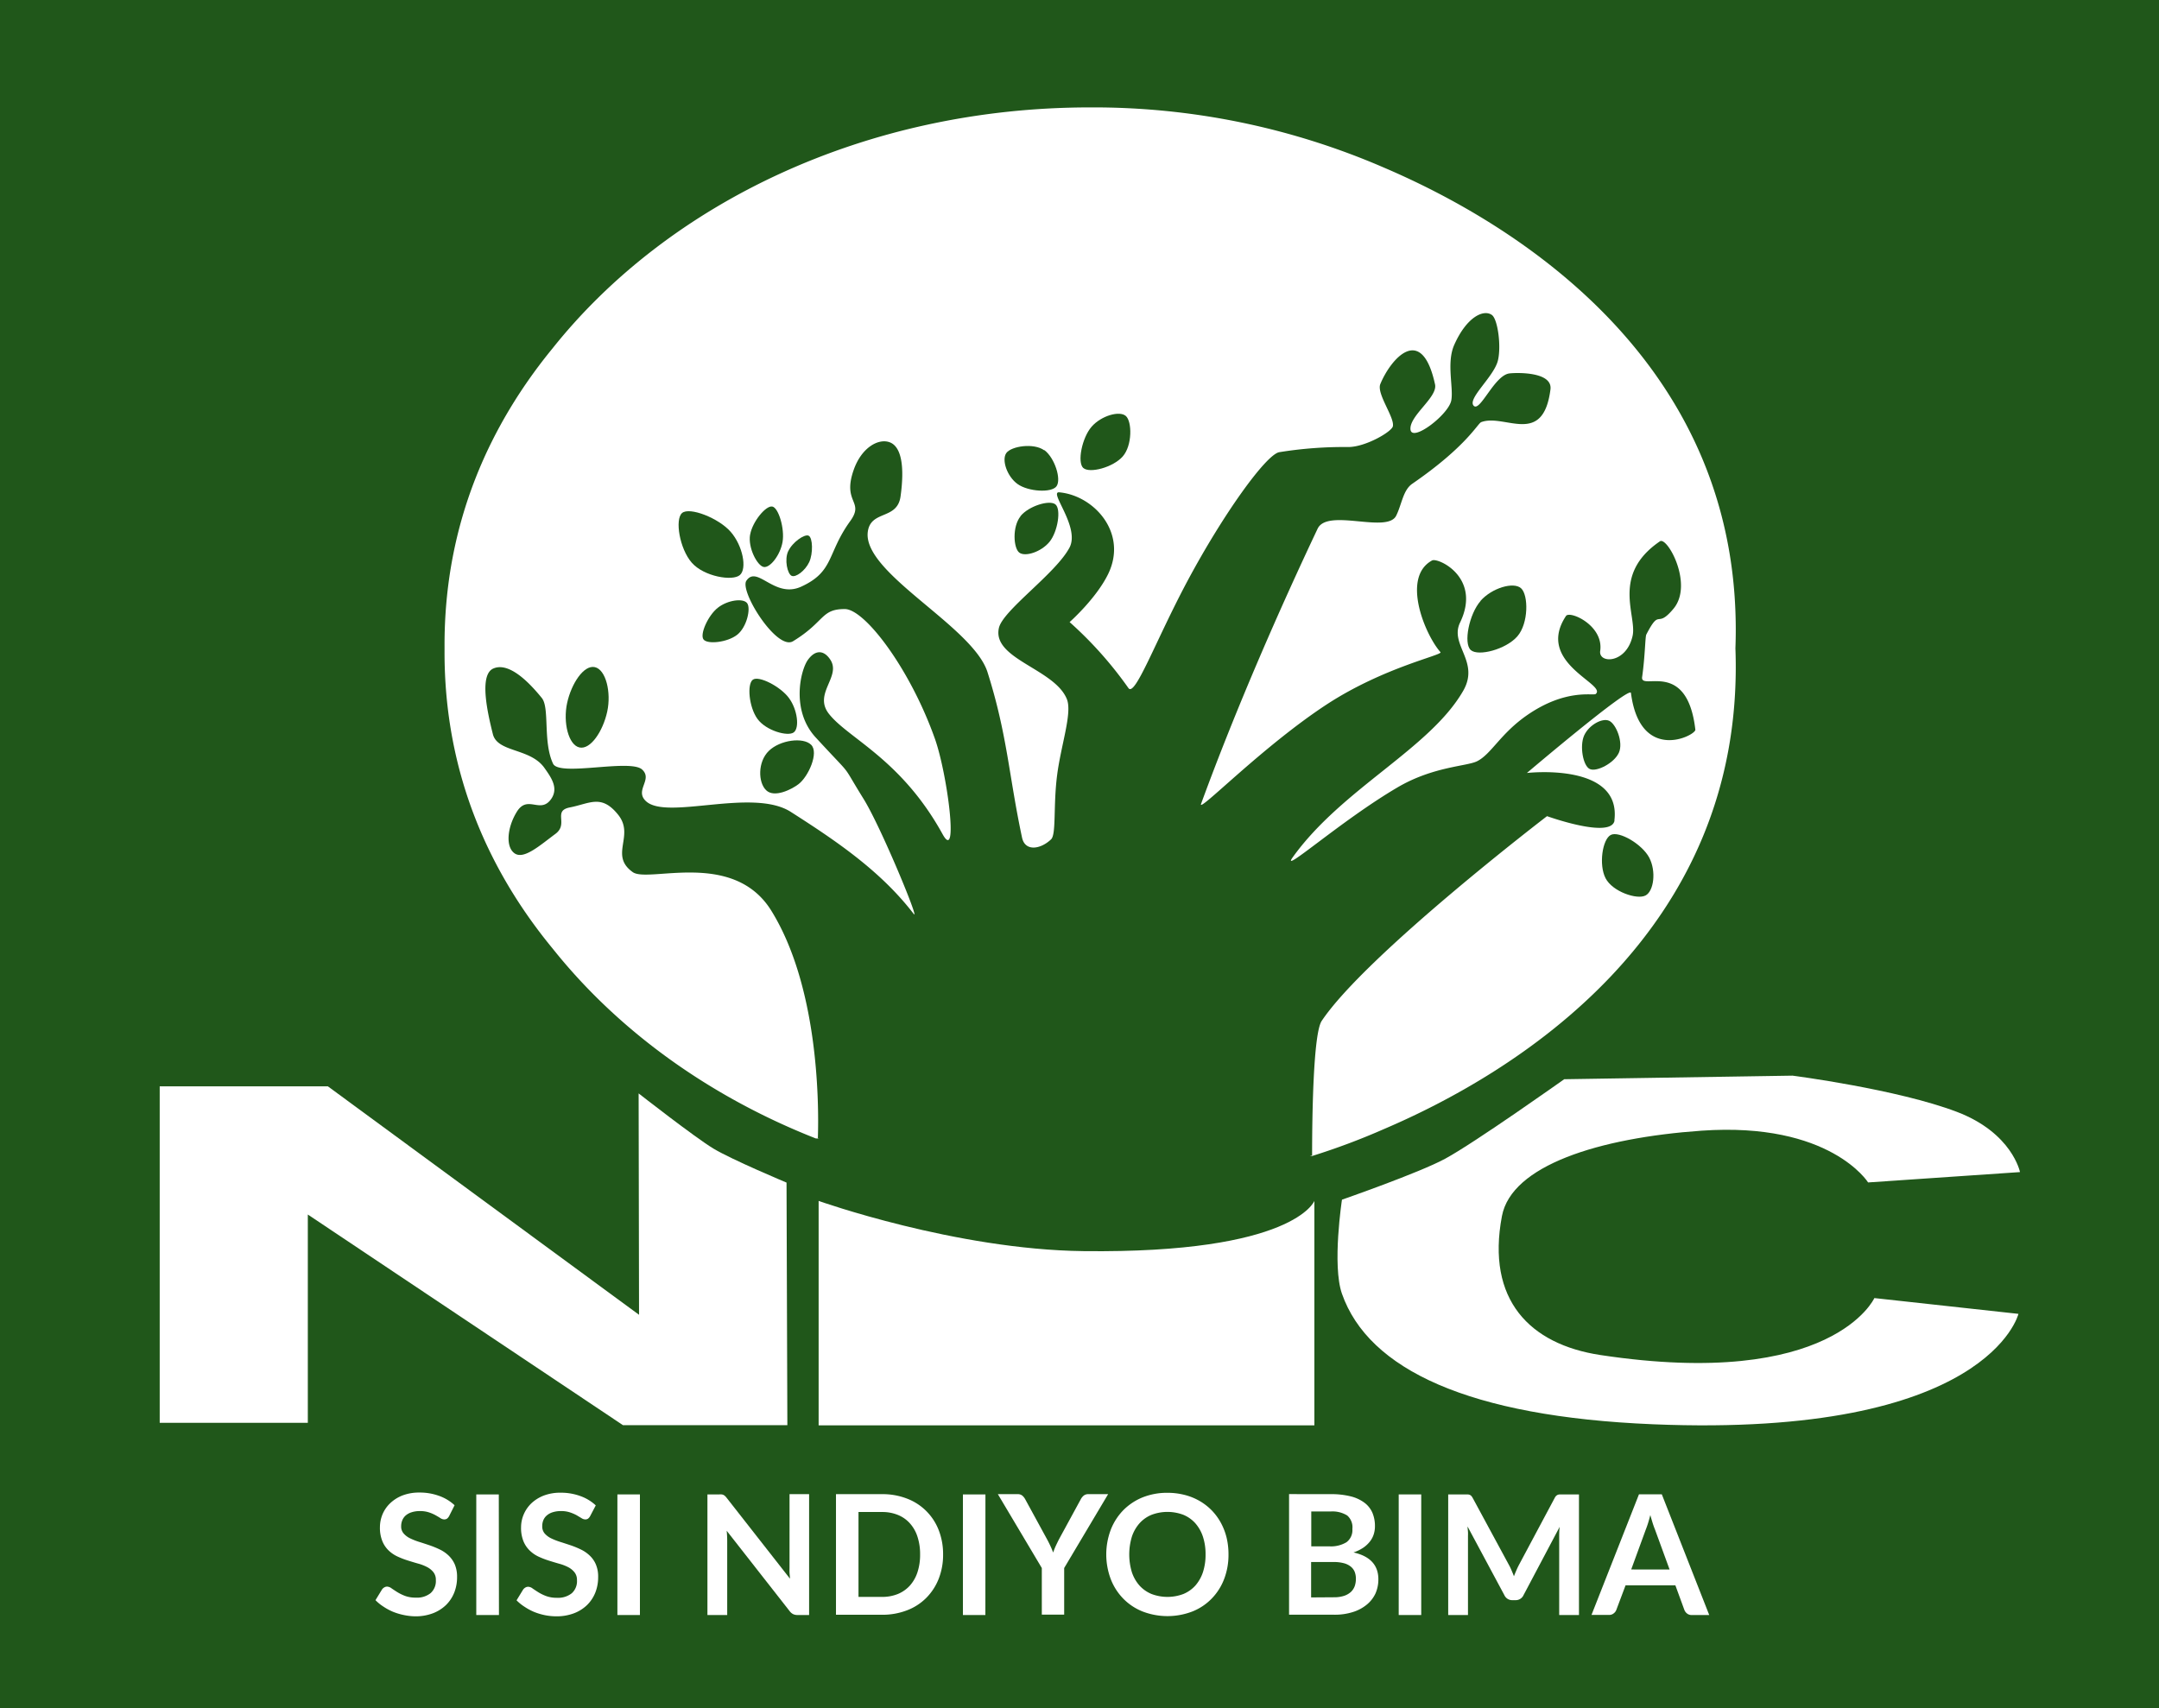 <svg id="Layer_1" data-name="Layer 1" xmlns="http://www.w3.org/2000/svg" viewBox="0 0 417.04 330.03"><defs><style>.cls-1{fill:#20571a;}.cls-2{fill:#fff;}</style></defs><title>nic_logo-02</title><rect class="cls-1" x="-21" y="-18.11" width="474.05" height="369.04"/><path class="cls-1" d="M157.57,219.88c15.87,5,33.87,8.93,52.81,8.93,15.15,0,29.55-2.47,43-5.47"/><path class="cls-2" d="M253.4,223.34a133.09,133.09,0,0,0,14-5.25c24.31-10.39,69.87-37.36,67.82-92.84,2.05-55.47-43.51-82.44-67.82-92.84a141,141,0,0,0-56.87-11.66c-43.3,0-81.44,18.49-103.79,46.54C95,81.62,85.76,100.61,85.87,125v.61c-.11,24.33,9.08,43.32,20.89,57.65,12.58,15.78,30.14,28.53,50.82,36.67"/><path class="cls-2" d="M59.46,274.87H30.85v-65H63.34L123.44,254l-.08-42.77s10.83,8.48,14.45,10.66,14.12,6.57,14.12,6.57l.16,46.86H120.33L59.46,234.63Z"/><path class="cls-2" d="M253.89,275.36H158.13V232s26.42,9.41,51.15,9.7c40.72.49,44.61-9.7,44.61-9.7Z"/><path class="cls-2" d="M389.89,253.82s-5.81,24-70.55,21.33c-35.61-1.46-55-10.6-60.12-25.21-1.94-5.5,0-18.18,0-18.18s14.95-5.2,19.93-7.91c5.75-3.11,23-15.36,23-15.36l44.1-.69s20.2,2.6,31.76,7c10.69,4.08,12.18,11.63,12.18,11.63l-29.34,2s-7.31-11.73-32.15-10c-19.95,1.4-36.73,6.74-38.58,16.5-3.07,16.19,5.39,24.77,19,26.84,44.9,6.79,52.94-11,52.94-11Z"/><path class="cls-1" d="M197.12,99.75c-1.6,2-1.37,6.12-.24,7s4.25-.12,5.85-2.08,2.27-6.31,1.14-7.23-5.15.3-6.75,2.27"/><path class="cls-1" d="M131.75,99.11c-1.42,1.23-.48,6.9,1.87,9.59s7.89,3.62,9.3,2.39.57-5.65-1.77-8.34-8-4.87-9.4-3.64"/><path class="cls-1" d="M317.85,173c1.62-.84,2.09-4.69.73-7.3s-5.83-5.23-7.44-4.4-2.35,5.77-1,8.37,6.09,4.18,7.7,3.33"/><path class="cls-1" d="M138.67,117.4c-1.89,1.47-3.54,5.16-2.77,6.14s4.59.57,6.48-.9,2.7-5.14,1.93-6.13-3.76-.59-5.64.89"/><path class="cls-1" d="M306,142.08c-.9,2-.23,5.89,1.1,6.49s4.71-1.16,5.61-3.16-.55-5.57-1.89-6.17-3.92.84-4.82,2.84"/><path class="cls-1" d="M201.72,87c-2.05-1.49-6.38-.8-7.33.51s.12,4.53,2.17,6,6.56,1.75,7.52.43-.31-5.46-2.36-7"/><path class="cls-1" d="M144.89,103.29c-.44,2.54,1.39,6,2.62,6.24s3.21-2.29,3.65-4.83-.77-6.65-2-6.85-3.82,2.91-4.26,5.44"/><path class="cls-1" d="M148,152.67c1.58,1.52,4.92-.17,6.23-1.17,1.91-1.44,4-6.1,2.45-7.62s-6-.93-8.17,1.18-2.09,6.11-.51,7.61"/><path class="cls-1" d="M286,116.09c-2.22,2.52-3.35,8.21-1.9,9.49s6.81-.13,9-2.65,2.15-8,.71-9.29-5.62-.07-7.84,2.45"/><path class="cls-1" d="M145.42,131.31c-1.15.84-.76,5.3.9,7.58s5.86,3.44,7,2.6.75-4.34-.9-6.61-5.86-4.41-7-3.57"/><path class="cls-1" d="M109.55,135.8c-.82,3.75.25,8.14,2.39,8.6s4.53-3.16,5.35-6.91-.26-8.14-2.39-8.61-4.53,3.17-5.35,6.92"/><path class="cls-1" d="M311.83,158.57c1.51-11.38-16.89-9.24-16.89-9.24s19.91-16.91,20.1-15.46c1.78,13.71,12.57,8.19,12.44,7.09-1.61-13.83-10.68-7.37-10.28-10.17.59-4.15.58-7.78.81-8.21,2.75-5.33,1.88-.92,5.26-5,3.9-4.7-1.22-14-2.64-13-9.47,6.47-4.4,14.35-5.27,18.25-1.21,5.44-6.62,5.41-6.26,2.92.71-4.93-5.88-7.85-6.61-6.75-6,9.07,8,13.17,5.74,15.07-.46.38-5.72-1.11-13.22,4.07-5.18,3.58-6.95,7.55-9.69,8.92-2,1-8.52,1-15.45,5.1-10.83,6.37-22.72,17-20.15,13.44,9.57-13.32,26.46-20.92,32.92-32.15,3.25-5.67-2.69-8.85-.61-13.18,4.21-8.71-4.27-12.6-5.4-12-6,3.25-1.35,14.38,1.62,17.72.5.56-10.8,2.85-21.83,10C243.84,144.2,231.34,157.2,232,155.3c6.86-18.76,15.39-38.11,22.51-53.15,1.91-4.05,13.45,1,15.19-2.54,1.07-2.17,1.32-4.92,3.08-6.14,10.55-7.26,12.63-11.65,13.34-11.92,4.53-1.7,11.93,4.82,13.37-6.3.46-3.45-6.46-3.28-7.91-3.11-2.92.33-5.71,7.6-6.93,6.23s3.89-5.58,4.68-8.68c.69-2.72,0-8-1.15-8.84-1.61-1.15-4.89.38-7.28,5.79-1.54,3.48-.09,8.31-.57,10.74-.55,2.76-7.69,8.21-7.88,5.55s5.28-6.19,4.75-8.66c-2.59-11.95-8.58-4.91-10.57-.08-.77,1.87,2.8,6.46,2.42,8.17-.24,1.06-5.28,4-8.6,4a78.49,78.49,0,0,0-13.37,1c-2.57.53-10.78,11.91-17.77,25-6.17,11.6-10.1,22.43-11.35,20.55a74.62,74.62,0,0,0-11.35-12.73s5.15-4.55,7.46-9.32c3.81-7.9-2.73-15.13-9.45-15.75-2.12-.2,4,6.62,2,10.62-2.63,5.06-13,12.21-13.68,15.64-1.27,6,10.9,7.86,13.17,13.77,1,2.68-1.15,8.77-1.9,14.51-.78,5.93-.15,11.48-1.17,12.49-2,1.92-5,2.43-5.61-.29-2.58-12.09-2.83-19.83-6.68-32-2.82-8.89-24.22-19.16-23.12-27.14.58-4.2,5.67-2.23,6.32-6.78.81-5.77.17-9.55-2-10.45s-5.56.92-7.09,5.42c-2.16,6.31,2.18,5.89-.63,9.77-4.52,6.26-3.06,9.74-9.48,12.67-5.17,2.35-8.47-4.24-10.57-1.16-1.39,2,5.89,13.58,9,11.7,6.22-3.8,5.35-6.22,10-6.22,3.88,0,12.61,11.54,17.39,25,2.44,6.83,4.66,24.21,1.51,18.5-8-14.52-18.18-18.47-21.94-23.23-3.11-3.92,2.39-7.19.26-10.47-1.22-1.88-2.88-2-4.33,0s-3.32,9.79,1.49,15c7.76,8.44,4.53,4.27,9.26,11.89,3.39,5.48,11,23.95,9.66,22.19-6.37-8.3-15-14.12-23.72-19.69-7.37-4.72-24,1.69-28-2.09-2.23-2.11,1.4-4.15-.73-6.1-2.31-2.11-16,1.42-17.2-1.13-2-4.24-.61-10.78-2.18-12.7-3.78-4.66-7-6.7-9.34-5.69-2.91,1.23-1,9.08-.11,12.67s7.19,2.67,9.94,6.51c1.35,1.9,2.77,3.9,1.35,6-2.1,3.05-4.58-.92-6.68,2.54-1.84,3-2.19,6.76-.4,8s4.87-1.54,7.88-3.77c2.61-1.94-.6-4.45,2.8-5.11,3.88-.76,6.1-2.61,9.33,1.44s-1.79,7.79,2.8,11.06c3,2.17,19.39-4.42,26.76,7.44,8.9,14.35,9.26,36.21,9,44a144.78,144.78,0,0,0,52.62,9.73,142.09,142.09,0,0,0,42.85-6.42c0-7.56.22-23.55,1.85-26,8.55-12.78,43.53-39.56,43.53-39.56s12.54,4.52,13.05.78"/><path class="cls-1" d="M152.26,106.46c-.78,1.66-.16,4.4.65,4.78s2.63-1,3.4-2.65.69-4.72-.11-5.1-3.18,1.3-3.94,3"/><path class="cls-1" d="M209.26,90.41c1.22,1.08,5.74-.11,7.61-2.23s1.81-6.76.6-7.82-4.73-.07-6.6,2.06-2.83,6.92-1.61,8"/><path class="cls-2" d="M86.76,292.88a1.66,1.66,0,0,1-.41.5,1,1,0,0,1-.54.15,1.39,1.39,0,0,1-.74-.25c-.26-.17-.57-.35-.94-.56a7.34,7.34,0,0,0-1.28-.55,5.31,5.31,0,0,0-1.73-.25,5,5,0,0,0-1.58.22,3.25,3.25,0,0,0-1.14.6,2.49,2.49,0,0,0-.68.93,3,3,0,0,0-.23,1.18,2,2,0,0,0,.46,1.37,3.81,3.81,0,0,0,1.22.94,12.82,12.82,0,0,0,1.72.69c.65.2,1.31.42,2,.65a18,18,0,0,1,2,.81,6.59,6.59,0,0,1,1.72,1.16,5.37,5.37,0,0,1,1.22,1.71,6.08,6.08,0,0,1,.46,2.47,8.06,8.06,0,0,1-.54,3,7,7,0,0,1-1.58,2.4,7.5,7.5,0,0,1-2.54,1.61,9.37,9.37,0,0,1-3.43.59A11.56,11.56,0,0,1,78,312a11.8,11.8,0,0,1-2.07-.62,10.93,10.93,0,0,1-1.86-1,8.66,8.66,0,0,1-1.54-1.25l1.27-2.08a1.4,1.4,0,0,1,.42-.38,1.07,1.07,0,0,1,.55-.16,1.53,1.53,0,0,1,.87.34c.31.21.68.46,1.11.73a8.73,8.73,0,0,0,1.5.73,5.86,5.86,0,0,0,2.08.33,4.2,4.2,0,0,0,2.86-.88,3.13,3.13,0,0,0,1-2.52,2.33,2.33,0,0,0-.46-1.5,3.74,3.74,0,0,0-1.22-1,8.45,8.45,0,0,0-1.72-.67c-.65-.18-1.3-.38-2-.6a16.25,16.25,0,0,1-2-.77,6.24,6.24,0,0,1-1.73-1.18,5.23,5.23,0,0,1-1.21-1.81,6.85,6.85,0,0,1-.46-2.68,6.55,6.55,0,0,1,.5-2.49,6.38,6.38,0,0,1,1.48-2.14,7.33,7.33,0,0,1,2.38-1.5,8.91,8.91,0,0,1,3.26-.56,10.86,10.86,0,0,1,3.8.64,8.56,8.56,0,0,1,3,1.81Z"/><path class="cls-2" d="M96.38,312H92v-23.3h4.35Z"/><path class="cls-2" d="M114,292.88a1.53,1.53,0,0,1-.41.5.91.91,0,0,1-.54.15,1.36,1.36,0,0,1-.73-.25l-.94-.56a7.81,7.81,0,0,0-1.29-.55,5.22,5.22,0,0,0-1.73-.25,5,5,0,0,0-1.58.22,3.12,3.12,0,0,0-1.13.6,2.41,2.41,0,0,0-.69.93,3,3,0,0,0-.22,1.18,2.07,2.07,0,0,0,.45,1.37,3.92,3.92,0,0,0,1.22.94,13,13,0,0,0,1.73.69c.64.2,1.3.42,2,.65a17.12,17.12,0,0,1,2,.81,6.59,6.59,0,0,1,1.72,1.16,5.07,5.07,0,0,1,1.22,1.71,5.92,5.92,0,0,1,.46,2.47,8.06,8.06,0,0,1-.54,3,7,7,0,0,1-1.58,2.4,7.41,7.41,0,0,1-2.54,1.61,9.37,9.37,0,0,1-3.43.59,11.46,11.46,0,0,1-2.19-.22,11.8,11.8,0,0,1-2.07-.62,10.93,10.93,0,0,1-1.86-1,8.74,8.74,0,0,1-1.55-1.25l1.27-2.08a1.4,1.4,0,0,1,.42-.38,1.1,1.1,0,0,1,.55-.16,1.48,1.48,0,0,1,.87.34c.31.21.68.46,1.11.73a8.5,8.5,0,0,0,1.51.73,5.76,5.76,0,0,0,2.07.33,4.23,4.23,0,0,0,2.87-.88,3.12,3.12,0,0,0,1-2.52,2.33,2.33,0,0,0-.46-1.5,3.7,3.7,0,0,0-1.21-1,8.54,8.54,0,0,0-1.73-.67c-.64-.18-1.3-.38-2-.6a16.39,16.39,0,0,1-2-.77,6.19,6.19,0,0,1-1.72-1.18,5.25,5.25,0,0,1-1.22-1.81,6.85,6.85,0,0,1-.46-2.68,6.38,6.38,0,0,1,.51-2.49,6.5,6.5,0,0,1,1.47-2.14,7.38,7.38,0,0,1,2.39-1.5,8.85,8.85,0,0,1,3.25-.56,10.88,10.88,0,0,1,3.81.64,8.52,8.52,0,0,1,3,1.81Z"/><path class="cls-2" d="M123.61,312h-4.35v-23.3h4.35Z"/><path class="cls-2" d="M156.29,288.65V312h-2.22a2,2,0,0,1-.86-.17,1.93,1.93,0,0,1-.67-.57l-12.17-15.54c.07.71.1,1.37.1,2V312h-3.82v-23.3h2.27a3.54,3.54,0,0,1,.48,0,1.2,1.2,0,0,1,.35.1,1.37,1.37,0,0,1,.3.21,3.08,3.08,0,0,1,.32.36l12.22,15.6c0-.38-.06-.75-.08-1.11s0-.71,0-1V288.65Z"/><path class="cls-2" d="M182.17,300.3a12.56,12.56,0,0,1-.85,4.7,10.81,10.81,0,0,1-2.4,3.69,10.47,10.47,0,0,1-3.72,2.4,13.15,13.15,0,0,1-4.84.86h-8.88v-23.3h8.88a13,13,0,0,1,4.84.86,10.58,10.58,0,0,1,6.12,6.08A12.61,12.61,0,0,1,182.17,300.3Zm-4.44,0a10.77,10.77,0,0,0-.51-3.44,7.08,7.08,0,0,0-1.47-2.58,6.24,6.24,0,0,0-2.32-1.62,7.89,7.89,0,0,0-3.07-.56h-4.53v16.4h4.53a8.07,8.07,0,0,0,3.07-.56,6.48,6.48,0,0,0,2.32-1.62,7.25,7.25,0,0,0,1.47-2.58A10.81,10.81,0,0,0,177.73,300.3Z"/><path class="cls-2" d="M190.34,312H186v-23.3h4.35Z"/><path class="cls-2" d="M205.56,302.92v9h-4.32v-9l-8.49-14.27h3.81a1.38,1.38,0,0,1,.9.27,2.42,2.42,0,0,1,.56.69l4.25,7.79c.25.46.46.89.65,1.3s.36.82.51,1.23q.21-.62.48-1.23c.19-.41.4-.84.63-1.3l4.24-7.79a2.44,2.44,0,0,1,.53-.66,1.36,1.36,0,0,1,.9-.3h3.84Z"/><path class="cls-2" d="M237.3,300.3a13,13,0,0,1-.84,4.74,11,11,0,0,1-2.4,3.78,10.68,10.68,0,0,1-3.72,2.49,13.38,13.38,0,0,1-9.65,0,10.81,10.81,0,0,1-3.73-2.49,11.07,11.07,0,0,1-2.41-3.78,13.52,13.52,0,0,1,0-9.49,11.26,11.26,0,0,1,2.41-3.78,11.1,11.1,0,0,1,3.73-2.49,12.69,12.69,0,0,1,4.82-.89,13.21,13.21,0,0,1,3.33.41,11.43,11.43,0,0,1,2.87,1.16,11,11,0,0,1,2.35,1.82,11.17,11.17,0,0,1,1.76,2.39,12,12,0,0,1,1.11,2.87A13.8,13.8,0,0,1,237.3,300.3Zm-4.43,0a10.77,10.77,0,0,0-.51-3.44,7.52,7.52,0,0,0-1.47-2.59,6.34,6.34,0,0,0-2.31-1.63,8.7,8.7,0,0,0-6.14,0,6.38,6.38,0,0,0-2.32,1.63,7.38,7.38,0,0,0-1.48,2.59,11.86,11.86,0,0,0,0,6.88,7.43,7.43,0,0,0,1.48,2.58,6.48,6.48,0,0,0,2.32,1.62,8.7,8.7,0,0,0,6.14,0,6.44,6.44,0,0,0,2.31-1.62,7.57,7.57,0,0,0,1.47-2.58A10.81,10.81,0,0,0,232.87,300.3Z"/><path class="cls-2" d="M257,288.65a15.39,15.39,0,0,1,3.92.43,7.38,7.38,0,0,1,2.66,1.24,4.88,4.88,0,0,1,1.53,1.95,6.59,6.59,0,0,1,.48,2.58,5.1,5.1,0,0,1-.24,1.57,4.42,4.42,0,0,1-.75,1.4,5.7,5.7,0,0,1-1.29,1.19,8,8,0,0,1-1.86.9q4.8,1.08,4.8,5.19a6.71,6.71,0,0,1-.56,2.74A6.12,6.12,0,0,1,264,310a7.84,7.84,0,0,1-2.66,1.42,11.39,11.39,0,0,1-3.61.52H249v-23.3ZM253.29,292v6.73h3.45a5.79,5.79,0,0,0,3.36-.8,2.91,2.91,0,0,0,1.13-2.56,3,3,0,0,0-1-2.6A5.41,5.41,0,0,0,257,292Zm4.38,16.57a6.19,6.19,0,0,0,2-.29,3.67,3.67,0,0,0,1.32-.78,3,3,0,0,0,.71-1.13,4.37,4.37,0,0,0,.21-1.37,3.66,3.66,0,0,0-.24-1.36,2.54,2.54,0,0,0-.76-1,3.52,3.52,0,0,0-1.33-.65,7.34,7.34,0,0,0-1.95-.23h-4.37v6.84Z"/><path class="cls-2" d="M274.53,312h-4.35v-23.3h4.35Z"/><path class="cls-2" d="M305,288.65V312h-3.82V296.9c0-.6,0-1.25.1-1.95l-7,13.23a1.65,1.65,0,0,1-1.53.95h-.61a1.65,1.65,0,0,1-1.54-.95l-7.12-13.28c0,.35.06.7.08,1.05s0,.66,0,.95V312h-3.82v-23.3h3.78a1.43,1.43,0,0,1,.37.08,1,1,0,0,1,.31.21,2.19,2.19,0,0,1,.27.39l7,12.94a10.32,10.32,0,0,1,.51,1.06c.16.37.31.74.46,1.13.15-.4.31-.78.47-1.15s.33-.73.51-1.07l6.89-12.91a1.49,1.49,0,0,1,.27-.39,1.21,1.21,0,0,1,.31-.21,1.51,1.51,0,0,1,.38-.08H305Z"/><path class="cls-2" d="M330.16,312h-3.35a1.4,1.4,0,0,1-.92-.28,1.66,1.66,0,0,1-.53-.7l-1.74-4.76H314L312.22,311a1.48,1.48,0,0,1-.5.67,1.35,1.35,0,0,1-.92.31h-3.38l9.17-23.3H321Zm-7.66-8.8-2.83-7.75c-.14-.34-.29-.75-.44-1.23s-.3-1-.45-1.53c-.14.55-.28,1.06-.43,1.54s-.3.9-.44,1.25l-2.82,7.72Z"/></svg>